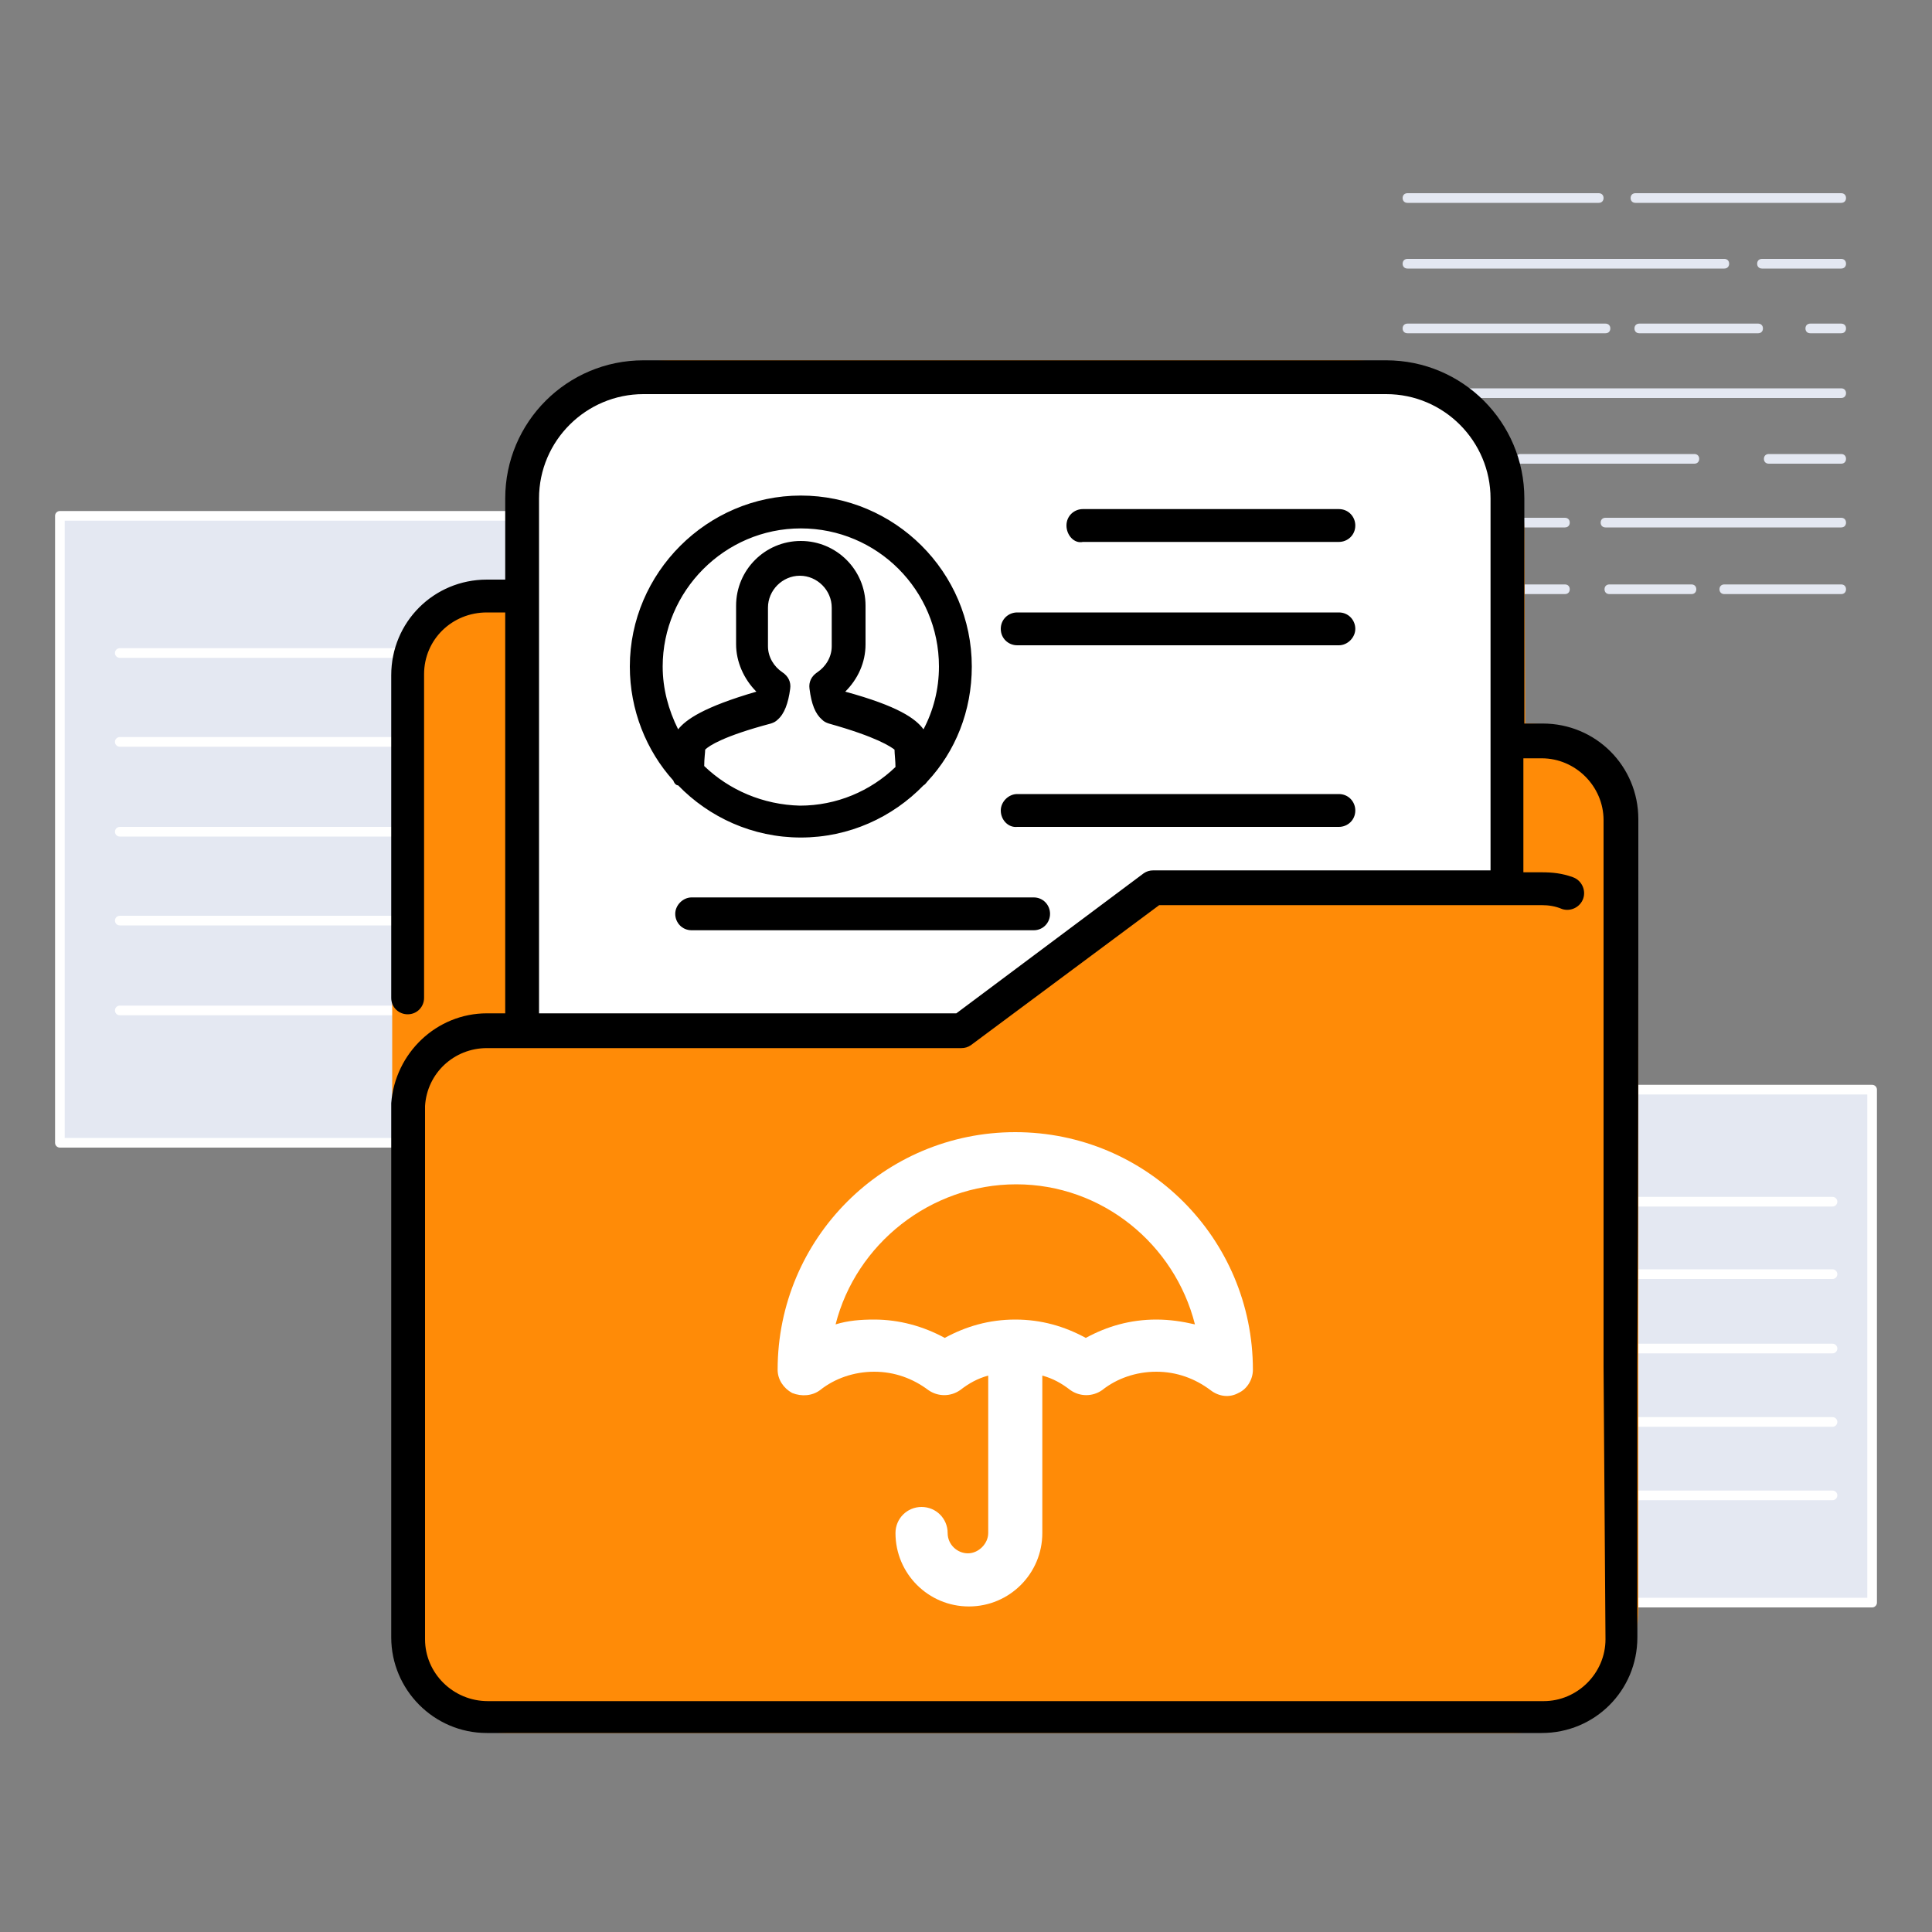 <?xml version="1.0" encoding="utf-8"?>
<!-- Generator: Adobe Illustrator 28.2.0, SVG Export Plug-In . SVG Version: 6.00 Build 0)  -->
<svg version="1.1" id="Layer_1" xmlns="http://www.w3.org/2000/svg" xmlns:xlink="http://www.w3.org/1999/xlink" x="0px" y="0px"
	 viewBox="0 0 200 200" style="enable-background:new 0 0 200 200;" xml:space="preserve">
<rect x="0" y="0" width="200" height="200" fill="#808080" stroke="none"/>
<style type="text/css">
	.st0{fill:#E4E8F2;}
	.st1{fill:#E4E8F2;stroke:#FFFFFF;stroke-linecap:round;stroke-linejoin:round;stroke-miterlimit:10;}
	.st2{fill:none;stroke:#FFFFFF;stroke-linecap:round;stroke-linejoin:round;stroke-miterlimit:10;}
	.st3{fill:#FF8B07;}
	.st4{fill:#FFFFFF;}
	.st5{fill-rule:evenodd;clip-rule:evenodd;fill:#FFFFFF;}
</style>
<g>
	<g>
		<path class="st0" d="M190.6,21h-21.3c-0.3,0-0.5-0.2-0.5-0.5s0.2-0.5,0.5-0.5h21.3c0.3,0,0.5,0.2,0.5,0.5S190.9,21,190.6,21z"/>
	</g>
	<g>
		<path class="st0" d="M165.5,21h-19.8c-0.3,0-0.5-0.2-0.5-0.5s0.2-0.5,0.5-0.5h19.8c0.3,0,0.5,0.2,0.5,0.5S165.8,21,165.5,21z"/>
	</g>
	<g>
		<path class="st0" d="M190.6,27.8h-8.2c-0.3,0-0.5-0.2-0.5-0.5s0.2-0.5,0.5-0.5h8.2c0.3,0,0.5,0.2,0.5,0.5S190.9,27.8,190.6,27.8z"
			/>
	</g>
	<g>
		<path class="st0" d="M178.5,27.8h-32.8c-0.3,0-0.5-0.2-0.5-0.5s0.2-0.5,0.5-0.5h32.8c0.3,0,0.5,0.2,0.5,0.5S178.8,27.8,178.5,27.8
			z"/>
	</g>
	<g>
		<path class="st0" d="M190.6,34.5h-3.2c-0.3,0-0.5-0.2-0.5-0.5s0.2-0.5,0.5-0.5h3.2c0.3,0,0.5,0.2,0.5,0.5S190.9,34.5,190.6,34.5z"
			/>
	</g>
	<g>
		<path class="st0" d="M182,34.5h-12.3c-0.3,0-0.5-0.2-0.5-0.5s0.2-0.5,0.5-0.5H182c0.3,0,0.5,0.2,0.5,0.5S182.3,34.5,182,34.5z"/>
	</g>
	<g>
		<path class="st0" d="M166.2,34.5h-20.5c-0.3,0-0.5-0.2-0.5-0.5s0.2-0.5,0.5-0.5h20.5c0.3,0,0.5,0.2,0.5,0.5S166.5,34.5,166.2,34.5
			z"/>
	</g>
	<g>
		<path class="st0" d="M190.6,41.2h-44.9c-0.3,0-0.5-0.2-0.5-0.5s0.2-0.5,0.5-0.5h44.9c0.3,0,0.5,0.2,0.5,0.5S190.9,41.2,190.6,41.2
			z"/>
	</g>
	<g>
		<path class="st0" d="M190.6,48h-7.5c-0.3,0-0.5-0.2-0.5-0.5s0.2-0.5,0.5-0.5h7.5c0.3,0,0.5,0.2,0.5,0.5S190.9,48,190.6,48z"/>
	</g>
	<g>
		<path class="st0" d="M175.4,48h-18c-0.3,0-0.5-0.2-0.5-0.5s0.2-0.5,0.5-0.5h18c0.3,0,0.5,0.2,0.5,0.5S175.7,48,175.4,48z"/>
	</g>
	<g>
		<path class="st0" d="M152,48h-6.3c-0.3,0-0.5-0.2-0.5-0.5s0.2-0.5,0.5-0.5h6.3c0.3,0,0.5,0.2,0.5,0.5S152.3,48,152,48z"/>
	</g>
	<g>
		<path class="st0" d="M190.6,54.6h-24.4c-0.3,0-0.5-0.2-0.5-0.5s0.2-0.5,0.5-0.5h24.4c0.3,0,0.5,0.2,0.5,0.5S190.9,54.6,190.6,54.6
			z"/>
	</g>
	<g>
		<path class="st0" d="M162,54.6h-16.3c-0.3,0-0.5-0.2-0.5-0.5s0.2-0.5,0.5-0.5H162c0.3,0,0.5,0.2,0.5,0.5S162.3,54.6,162,54.6z"/>
	</g>
	<g>
		<path class="st0" d="M190.6,61.5h-12.1c-0.3,0-0.5-0.2-0.5-0.5s0.2-0.5,0.5-0.5h12.1c0.3,0,0.5,0.2,0.5,0.5S190.9,61.5,190.6,61.5
			z"/>
	</g>
	<g>
		<path class="st0" d="M175.1,61.5h-8.5c-0.3,0-0.5-0.2-0.5-0.5s0.2-0.5,0.5-0.5h8.5c0.3,0,0.5,0.2,0.5,0.5S175.4,61.5,175.1,61.5z"
			/>
	</g>
	<g>
		<path class="st0" d="M162,61.5h-16.3c-0.3,0-0.5-0.2-0.5-0.5s0.2-0.5,0.5-0.5H162c0.3,0,0.5,0.2,0.5,0.5S162.3,61.5,162,61.5z"/>
	</g>
</g>
<g>
	<polygon class="st1" points="54.8,118.3 6.2,118.3 6.2,53.4 54.8,53.4 54.8,63.7 	"/>
	<line class="st2" x1="12.4" y1="67.6" x2="49.8" y2="67.6"/>
	<line class="st2" x1="12.4" y1="76.8" x2="49.8" y2="76.8"/>
	<line class="st2" x1="12.4" y1="86.1" x2="49.8" y2="86.1"/>
	<line class="st2" x1="12.4" y1="95.3" x2="49.8" y2="95.3"/>
	<line class="st2" x1="12.4" y1="104.6" x2="49.8" y2="104.6"/>
</g>
<g>
	<polygon class="st1" points="193.8,165.9 154,165.9 154,112.8 193.8,112.8 193.8,121.3 	"/>
	<line class="st2" x1="159" y1="124.4" x2="189.7" y2="124.4"/>
	<line class="st2" x1="159" y1="131.9" x2="189.7" y2="131.9"/>
	<line class="st2" x1="159" y1="139.6" x2="189.7" y2="139.6"/>
	<line class="st2" x1="159" y1="147.2" x2="189.7" y2="147.2"/>
	<line class="st2" x1="159" y1="154.8" x2="189.7" y2="154.8"/>
</g>
<path class="st3" d="M156.7,179.4H52.4c-6.5,0-11.8-5.3-11.8-11.8V69.5c0-4.3,3.5-7.8,7.8-7.8h4v-7.2C52.3,45,60,37.3,69.5,37.3H140
	c9.8,0,17.7,7.9,17.8,17.7l0.1,19.9l0,0c6.5-0.1,11.7,5.2,11.7,11.7v80C169.6,173.7,163.8,179.4,156.7,179.4z"/>
<path class="st4" d="M54.3,106.8l0.5-59.9c0-3.4,2.8-6.2,6.2-6.2h87.4c3.3,0,6,2.7,6,6v44.5l-35.7,0.4L100,106.8H54.3z"/>
<path d="M169.6,84.8c0-5.5-4.4-9.9-9.9-9.9h-1.9V51.6c0-7.9-6.4-14.3-14.3-14.3H66.6c-7.9,0-14.3,6.4-14.3,14.3v8.4h-1.9
	c-5.5,0-9.9,4.4-9.9,9.9v33.4c0,1,0.8,1.7,1.7,1.7l0,0c1,0,1.7-0.8,1.7-1.7V69.8c0-3.6,2.9-6.4,6.5-6.4h1.9v41.5h-1.9
	c-5.2,0-9.5,4.1-9.9,9.3c0,9.2,0,18.4,0,27.6s0,18.5,0,27.7c0,5.4,4.4,9.9,9.9,9.9h109.2c5.5,0,9.9-4.4,9.9-9.9v-28.3
	C169.6,122.4,169.6,103.7,169.6,84.8z M55.8,51.6c0-6,4.9-10.8,10.8-10.8h76.9c6,0,10.8,4.9,10.8,10.8v38.5h-34.9
	c-0.4,0-0.7,0.1-1,0.3L99,104.9H55.8V51.6z M166.2,169.7c0,3.5-2.9,6.4-6.4,6.4H50.5c-3.6,0-6.5-2.9-6.5-6.4c0-9.2,0-18.5,0-27.7
	s0-18.4,0-27.5c0.2-3.4,3-6,6.4-6h49.1c0.4,0,0.7-0.1,1-0.3L120,93.7h39.6c0.7,0,1.4,0.1,2.1,0.4c0.9,0.3,1.9-0.2,2.2-1.1
	s-0.2-1.9-1.1-2.2c-1.1-0.4-2.1-0.5-3.2-0.5h-1.9V78.5h1.9c3.5,0,6.4,2.9,6.4,6.4c0,18.9,0,37.7,0,56.6L166.2,169.7z M103.6,65.1
	c0-1,0.8-1.7,1.7-1.7h33.3c1,0,1.7,0.8,1.7,1.7c0,0.9-0.8,1.7-1.7,1.7h-33.3C104.4,66.8,103.6,66.1,103.6,65.1z M110.4,54.4
	c0-1,0.8-1.7,1.7-1.7h26.5c1,0,1.7,0.8,1.7,1.7c0,1-0.8,1.7-1.7,1.7h-26.5C111.2,56.3,110.4,55.4,110.4,54.4z M107,96.3H71.6
	c-1,0-1.7-0.8-1.7-1.7s0.8-1.7,1.7-1.7H107c1,0,1.7,0.8,1.7,1.7S108,96.3,107,96.3z M103.6,83.9c0-0.9,0.8-1.7,1.7-1.7h33.3
	c1,0,1.7,0.8,1.7,1.7c0,1-0.8,1.7-1.7,1.7h-33.3C104.4,85.7,103.6,84.9,103.6,83.9z M70.2,81.3c3.2,3.3,7.7,5.4,12.7,5.4
	s9.5-2.1,12.7-5.4c0.2-0.1,0.3-0.3,0.4-0.4c2.9-3.1,4.6-7.3,4.6-11.9c0-9.8-8-17.7-17.7-17.7s-17.7,8-17.7,17.7
	c0,4.5,1.7,8.7,4.5,11.8C69.8,81.1,70,81.3,70.2,81.3z M72.9,79.3c0-0.8,0.1-1.4,0.1-1.7c0.4-0.4,1.9-1.4,6.8-2.7
	c0.3-0.1,0.5-0.2,0.7-0.4c0.7-0.6,1.1-1.7,1.3-3.2c0.1-0.7-0.2-1.3-0.8-1.7c-0.9-0.6-1.5-1.6-1.5-2.7v-4c0-1.8,1.5-3.3,3.3-3.3
	s3.3,1.5,3.3,3.3v4c0,1.1-0.6,2.1-1.5,2.7c-0.6,0.4-0.9,1-0.8,1.7c0.2,1.6,0.6,2.6,1.3,3.2c0.2,0.2,0.4,0.3,0.7,0.4
	c5,1.4,6.4,2.4,6.8,2.7c0,0.4,0.1,1.2,0.1,1.8c-2.6,2.5-6.1,4-9.9,4C79,83.3,75.5,81.8,72.9,79.3z M82.9,54.7
	c7.9,0,14.3,6.4,14.3,14.3c0,2.4-0.6,4.6-1.6,6.5c-0.8-1.1-2.6-2.4-8.1-3.9c1.3-1.3,2.1-3,2.1-4.9v-4c0-3.7-3-6.7-6.7-6.7
	s-6.7,3-6.7,6.7v4c0,1.8,0.8,3.6,2.1,4.9c-5.5,1.6-7.3,2.9-8.1,3.9c-1-2-1.6-4.2-1.6-6.5C68.6,61.2,75,54.7,82.9,54.7z"/>
<path class="st5" d="M80.5,141.8c0-13.6,11-24.6,24.6-24.6s24.6,11,24.6,24.6c0,1-0.6,2-1.5,2.4c-0.9,0.5-2,0.4-2.9-0.3
	c-1.6-1.2-3.5-1.9-5.6-1.9s-4.1,0.7-5.6,1.9c-1,0.7-2.3,0.7-3.3,0c-0.9-0.7-1.8-1.2-2.9-1.5v16.3c0,4.2-3.4,7.6-7.6,7.6
	s-7.6-3.4-7.6-7.6c0-1.5,1.2-2.7,2.7-2.7s2.7,1.2,2.7,2.7c0,1.2,1,2.1,2.1,2.1s2.1-1,2.1-2.1v-16.3c-1.1,0.3-2,0.8-2.9,1.5
	c-1,0.7-2.3,0.7-3.3,0c-1.6-1.2-3.5-1.9-5.6-1.9s-4.1,0.7-5.6,1.9c-0.8,0.6-1.9,0.7-2.9,0.3C81.1,143.7,80.5,142.8,80.5,141.8z
	 M86.5,137.1c1.3-0.4,2.6-0.5,4-0.5c2.6,0,5.1,0.7,7.3,1.9c2.2-1.2,4.6-1.9,7.3-1.9s5.1,0.7,7.3,1.9c2.2-1.2,4.6-1.9,7.3-1.9
	c1.4,0,2.7,0.2,4,0.5c-2.1-8.3-9.6-14.5-18.5-14.5S88.6,128.8,86.5,137.1z"/>
</svg>
